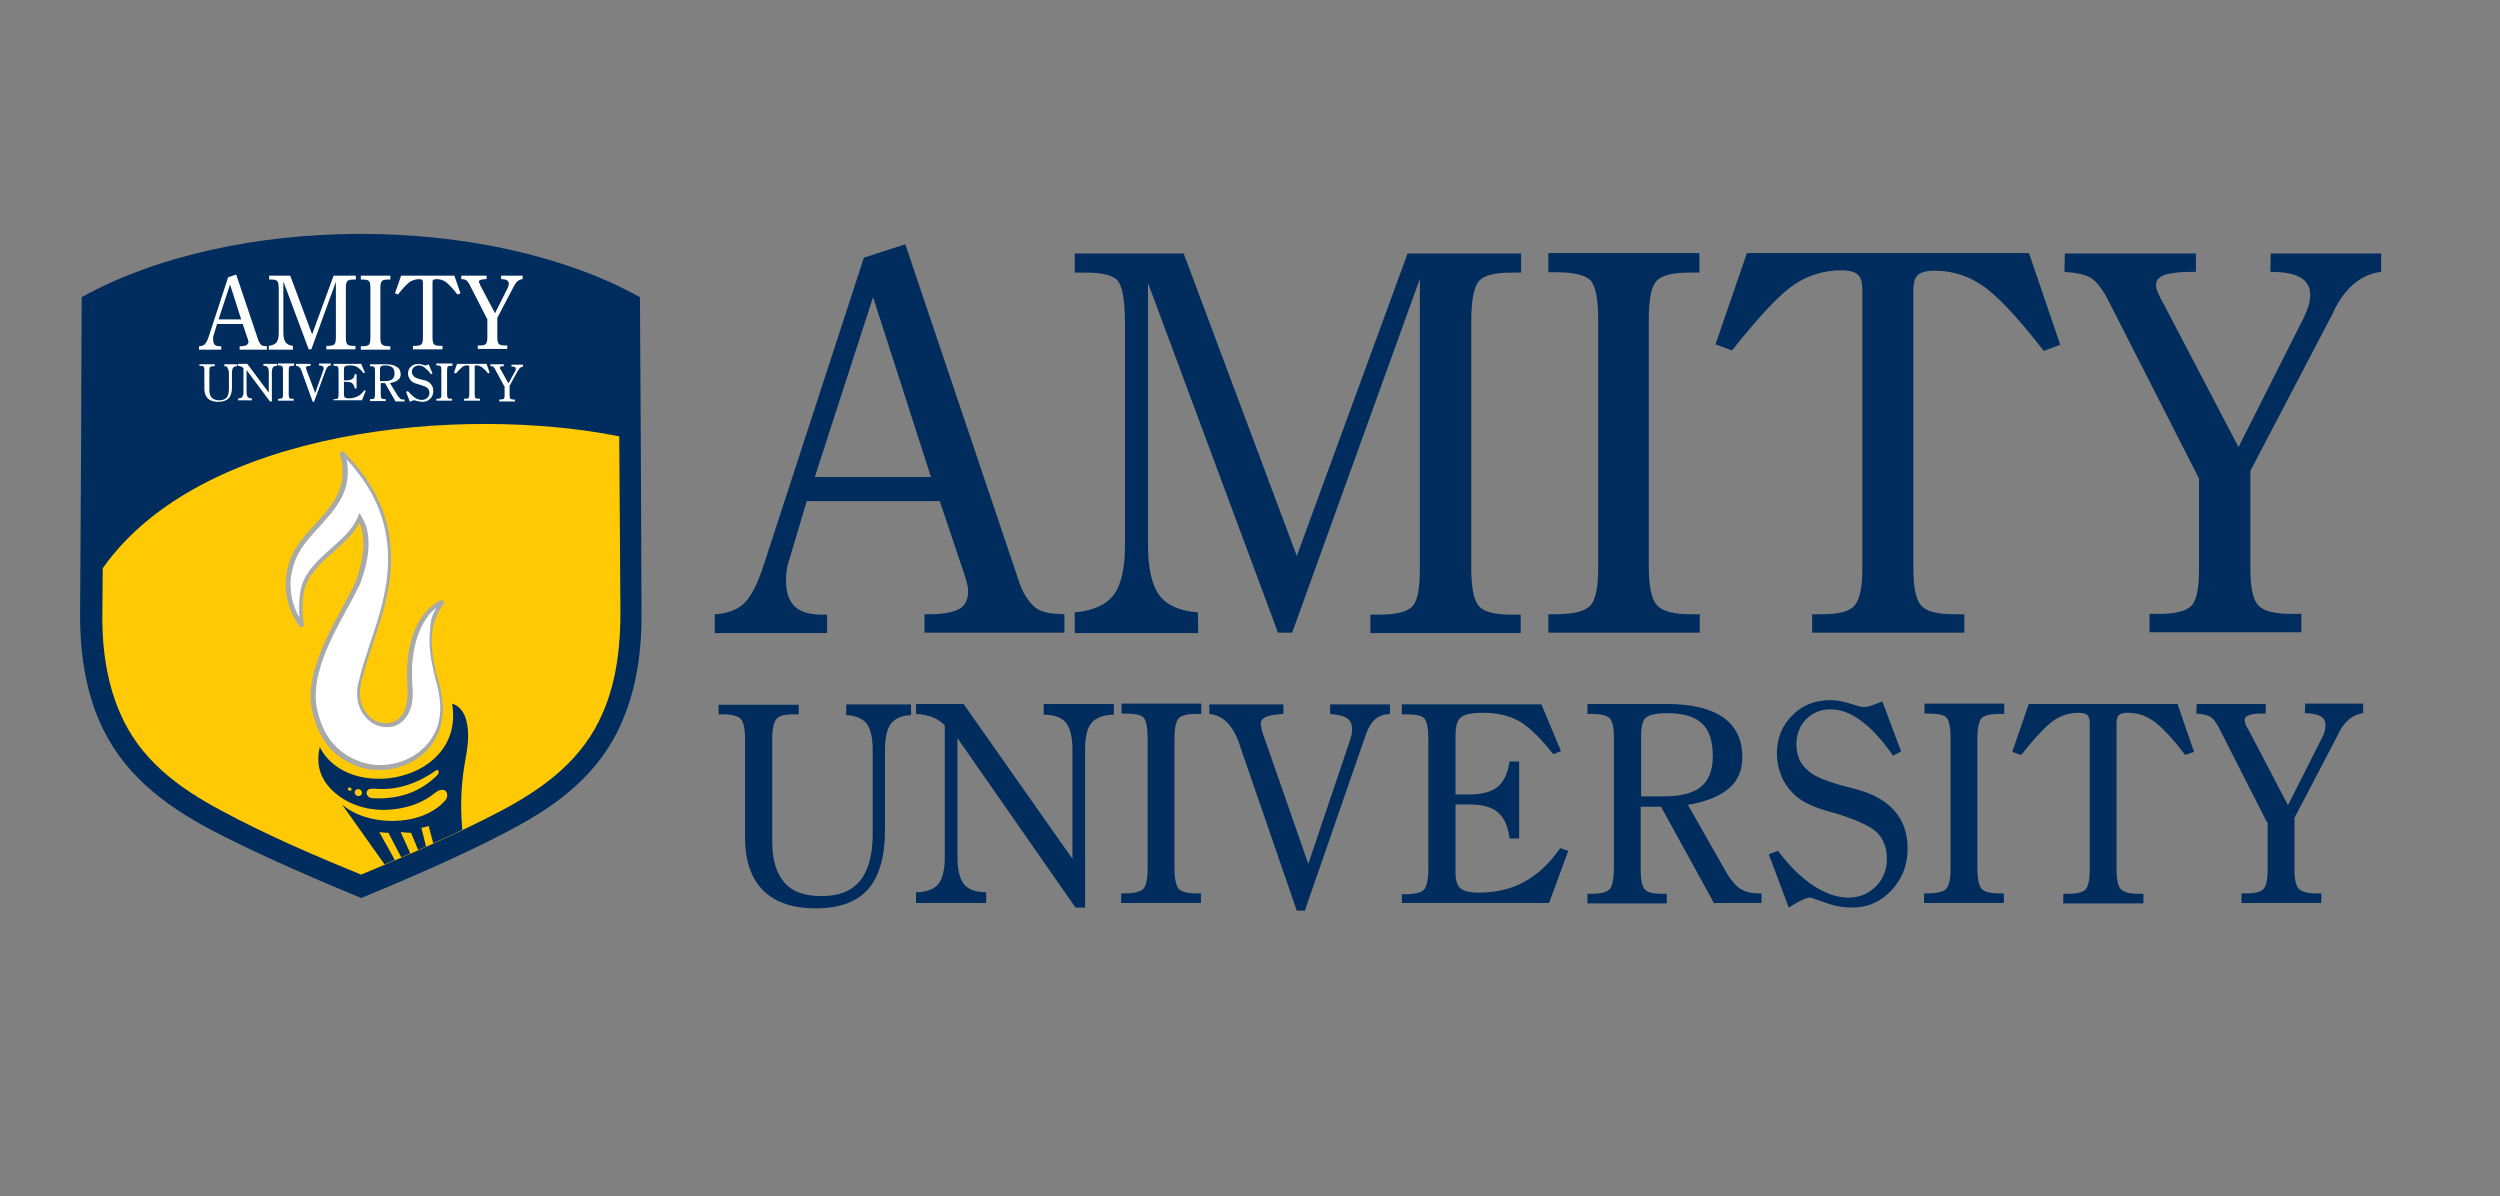 <svg xmlns="http://www.w3.org/2000/svg" viewBox="0 0 652 312" width="652" height="312"><rect x="0" y="0" width="652" height="312" fill="#808080" stroke="none"/><title>amity-university-seeklogo-svg</title><defs><clipPath clipPathUnits="userSpaceOnUse" id="cp1"><path d="m26.7 148.1l-0.1 10.6v0.1c-0.2 9.1 0.9 18.4 4.5 26.8 5.2 12.3 15.2 19.7 26.7 25.8 11.6 6.2 24.2 11.5 36.4 16.6 12.2-5.1 24.7-10.4 36.4-16.6 11.5-6.1 21.5-13.5 26.7-25.8 3.6-8.4 4.6-17.8 4.5-26.8v-0.1l-0.3-45c-10.3-2.1-22.4-3.2-35-3.2-37.7 0.1-80.5 10.3-99.8 37.6z"></path></clipPath></defs><style>		.s0 { fill: #002d5d } 		.s1 { fill: #ffffff } 		.s2 { fill: #ffca04 } 		.s3 { fill: #a7a9ab } 	</style><path fill-rule="evenodd" class="s0" d="m220.7 186.5v-2.8h16.9v2.8c-2.5 0.1-4.2 0.9-5.3 2.3-1 1.4-1.5 3.7-1.5 7v20.6c0 7-1.5 12.2-4.4 15.5-2.9 3.3-7.5 5-13.6 5-6.1 0-10.7-1.6-13.8-4.7-3.1-3.1-4.7-7.8-4.7-13.9v-25.8c0-2.5-0.4-4.2-1.1-5-0.8-0.8-2.3-1.2-4.6-1.2h-1.2v-2.5h20.9v2.5h-1.3q-3.5 0-4.5 1.2c-0.7 0.8-1.1 2.5-1.1 5.3v26.7c0 4.8 1.1 8.3 3.2 10.7 2.1 2.4 5.3 3.5 9.7 3.5 4.5 0 7.8-1.3 10-4 2.2-2.7 3.3-6.8 3.3-12.2v-21.7c0-3.3-0.5-5.6-1.5-7-1.1-1.4-2.9-2.2-5.4-2.3zm30.6-2.9l28.4 40.4v-28.4c0-3.4-0.6-5.7-1.7-7.1-1.1-1.4-3.1-2.1-5.8-2.1v-2.8h18.3v2.8c-2.7 0-4.7 0.8-5.8 2.1-1.2 1.4-1.7 3.7-1.7 7.1v41.1h-2.5l-30.8-44.2v31c0 3.4 0.6 5.7 1.7 7.1 1.1 1.4 3.1 2.1 5.8 2.1v2.8h-18.3v-2.8c2.7 0 4.7-0.8 5.8-2.1 1.1-1.4 1.7-3.7 1.7-7.1v-34.3c-0.8-0.9-1.9-1.6-3.1-2.1-1.2-0.5-2.7-0.8-4.4-0.9v-2.6zm62 2.6h-1.4c-2.3 0-3.8 0.4-4.5 1.1-0.7 0.8-1.1 2.6-1.1 5.3v33.7c0 2.9 0.4 4.7 1.1 5.5 0.7 0.8 2.3 1.2 4.6 1.2h1.2v2.5h-20.8v-2.5h0.9c2.4 0 4-0.4 4.8-1.1 0.8-0.8 1.2-2.5 1.2-5.3v-34c0-2.9-0.4-4.8-1.1-5.5-0.7-0.7-2.3-1-4.7-1h-1v-2.6h20.8zm24.9 51.3l-14.9-43.2c0-0.1-0.1-0.3-0.1-0.4-1.7-4.8-4.3-7.4-7.8-7.7v-2.5h19.3v2.5c-2.2 0.1-3.8 0.4-4.6 0.8-0.9 0.4-1.3 1-1.3 1.8 0 0.3 0.1 0.7 0.2 1.3 0.1 0.6 0.4 1.4 0.7 2.2l11.5 33 10.8-32c0.2-0.6 0.4-1.2 0.5-1.7 0.1-0.5 0.1-1 0.1-1.5 0-1.3-0.4-2.2-1.3-2.8-0.9-0.6-2.3-0.9-4.4-1.1v-2.5h15.6v2.5c-1.7 0.1-3.1 0.6-4 1.5-0.9 0.8-1.8 2.3-2.5 4.5l-15.7 45.3zm27.4-4.3h1.2c2.3 0 3.8-0.4 4.6-1.2 0.7-0.8 1.1-2.6 1.1-5.4v-33.9c0-2.9-0.4-4.7-1.1-5.4-0.7-0.7-2.3-1-4.8-1h-1v-2.6h36.4l5.1 12.2-2 0.8c-3.2-4.1-6.1-6.9-8.7-8.5-2.6-1.5-5.8-2.3-9.5-2.3-3 0-5 0.4-5.9 1.2-1 0.8-1.4 2.4-1.4 4.8v15.3h3.6c3.3 0 5.8-0.7 7.4-2 1.6-1.3 2.6-3.5 3.1-6.6h2.5v20.1h-2.5c-0.4-3.2-1.4-5.4-3-6.8q-2.4-2.1-7.5-2.1h-3.6v17.8c0 2 0.4 3.3 1.3 4.1 0.9 0.7 2.5 1.1 4.7 1.1 4.5 0 8.5-0.9 11.9-2.8 3.5-1.9 6.6-4.8 9.4-8.8l2.1 0.7-5 13.6h-38.4zm81.5 2.5l-13.9-25.3h-5.3v16.7c0 2.5 0.4 4.2 1.1 4.9 0.8 0.8 2.2 1.1 4.5 1.1h1.2v2.5h-20.7v-2.5h1.2c2.3 0 3.8-0.4 4.6-1.2 0.7-0.8 1.1-2.7 1.1-5.6v-34c0-2.6-0.4-4.3-1.1-5-0.7-0.7-2.3-1.1-4.7-1.1h-1.1v-2.6h20.7c6.5 0 11.4 1.2 14.7 3.5 3.3 2.3 5 5.8 5 10.3 0 3.4-1.1 6.2-3.5 8.2-2.3 2-5.9 3.5-10.7 4.3l9.5 16.7c1.5 2.7 2.9 4.4 4.2 5.2 1.2 0.8 2.9 1.2 5 1.2h0.5v2.5h-12.3zm-13.4-28c4.6 0 7.8-0.8 9.9-2.5 2-1.6 3.1-4.3 3.1-8 0-3.8-0.9-6.7-2.8-8.5q-2.8-2.7-9-2.7c-2.9 0-4.7 0.4-5.6 1.1-0.9 0.7-1.3 2.4-1.3 5v15.6zm32.8 29l-5.2-13.9 2.4-0.9c2.9 3.9 6 6.9 9.1 9 3.2 2.1 6.3 3.2 9.3 3.2 2.8 0 5.2-1 7.1-2.9 1.9-1.9 2.9-4.3 2.9-7.2 0-2.9-0.9-5.2-2.6-6.9-1.8-1.7-5.4-3.3-10.8-5-0.3-0.1-0.8-0.2-1.5-0.4-4.4-1.2-7.5-2.7-9.5-4.7-1.4-1.4-2.5-3-3.2-4.8-0.7-1.8-1.1-3.7-1.1-5.6 0-4 1.3-7.3 4-10 2.6-2.7 6-4 9.9-4 1.6 0 3.3 0.3 5.2 0.9 1.9 0.6 3 0.9 3.4 0.9 0.7 0 1.4-0.1 2.2-0.4 0.8-0.3 1.8-0.6 2.8-1.1l4.9 13.1-2.1 1.1c-2.8-4.1-5.6-7.1-8.3-9.1-2.7-2-5.3-3-8-3-2.6 0-4.7 0.9-6.4 2.6-1.7 1.8-2.5 4-2.5 6.6 0 1.5 0.3 2.8 0.8 3.9 0.5 1.2 1.4 2.2 2.6 3.2 1.6 1.3 4.8 2.6 9.7 3.9 1.2 0.3 2.1 0.5 2.7 0.7q6.6 1.8 9.9 5.7c2.2 2.6 3.3 5.8 3.3 9.7 0 4.3-1.4 7.9-4.2 10.9q-4.2 4.5-10.2 4.5c-2.3 0-4.7-0.4-7.1-1.3-2.4-0.8-3.7-1.3-3.9-1.3q-0.8 0-2.1 0.6c-1 0.5-2.1 1.1-3.5 2zm56.2-50.5h-1.4c-2.3 0-3.8 0.4-4.5 1.1-0.7 0.8-1.1 2.6-1.1 5.3v33.7c0 2.9 0.4 4.7 1.1 5.5 0.7 0.8 2.3 1.2 4.6 1.2h1.2v2.5h-20.8v-2.5h0.9c2.4 0 4-0.4 4.8-1.1 0.8-0.8 1.2-2.5 1.2-5.3v-34c0-2.9-0.4-4.8-1.1-5.5-0.7-0.7-2.3-1-4.7-1h-1v-2.6h20.8zm45.2-2.6l4.3 12.5-2.3 0.8c-3.6-4.7-6.5-7.7-8.5-9-2-1.4-4.2-2-6.5-2-1.1 0-1.8 0.2-2.3 0.6q-0.6 0.6-0.6 2.1v38.2c0 2.6 0.4 4.3 1.1 5.1 0.8 0.8 2.3 1.2 4.6 1.2h1.3v2.5h-20.9v-2.5h1.3c2.3 0 3.8-0.4 4.5-1.1 0.7-0.8 1.1-2.5 1.1-5.1v-38.3q0-1.5-0.6-2.1c-0.4-0.4-1.2-0.6-2.3-0.6-2.4 0-4.6 0.7-6.5 2-2 1.4-4.8 4.4-8.5 9l-2.3-0.8 4.3-12.5zm23.3 30.8l-12.6-24.8c-0.7-1.3-1.4-2.2-2.2-2.7-0.8-0.4-2-0.7-3.6-0.8l0.1-2.5h18v2.5h-0.6c-1.7 0-2.9 0.1-3.7 0.4-0.8 0.3-1.2 0.7-1.2 1.3 0 0.3 0.1 0.6 0.2 0.9q0.1 0.6 0.9 1.8l10.2 19.5 9-17.8c0.3-0.6 0.5-1.1 0.6-1.6 0.1-0.5 0.2-1 0.2-1.4 0-1.1-0.4-1.9-1.3-2.4-0.9-0.5-2.3-0.8-4.1-0.8l0.1-2.5h15.1v2.5c-2.6 0.3-4.7 2-6.3 5-0.1 0.3-0.3 0.5-0.3 0.7l-11.3 21.6v13.6c0 2.5 0.4 4.1 1.1 4.9 0.8 0.8 2.3 1.2 4.6 1.2h1.3v2.5h-20.8v-2.5h1.3c2.2 0 3.7-0.4 4.4-1.1 0.7-0.8 1.1-2.4 1.1-5v-12.5z"></path><path fill-rule="evenodd" class="s0" d="m186.4 160.2c3.3-0.2 5.8-1.1 7.6-2.8 1.8-1.7 3.5-4.9 5.1-9.8l26.2-80.4 10.8-3.5 29.3 86.9c0.6 2 1.3 3.6 2.1 4.9 0.8 1.3 1.7 2.3 2.7 3.1 0.7 0.5 1.5 0.8 2.6 1.1 1.1 0.3 2.7 0.4 4.8 0.5v4.8h-36.5v-4.8h0.9c3.9 0 6.6-0.5 8.2-1.4 1.6-0.9 2.3-2.5 2.3-4.8 0-0.4-0.1-1-0.3-1.9-0.2-0.8-0.5-1.8-0.9-2.9l-6.2-18.5h-34.7l-4.6 15.4c-0.3 0.8-0.5 1.7-0.6 2.6-0.2 0.9-0.2 1.9-0.2 2.9 0 3 0.8 5.1 2.3 6.6 1.5 1.4 3.9 2.1 7 2.1h1.4v4.8h-29.3zm26.1-35.8h30.3l-15.1-46.9zm157.8-51.7l-33.3 92.3h-3.7l-33.9-91.2v68.3q0 9.2 3 13.2c2 2.6 5.4 4.1 10 4.4l0.1 5.4h-32.2v-5.4c4.7-0.4 8.1-1.9 10.1-4.5 2-2.6 3-7 3-13.1v-57.4c0-6.4-0.7-10.2-2-11.6-1.3-1.4-4.1-2-8.3-2h-2.8v-5h28.4l29.5 78.9 28.9-78.9h29.6v5h-2.5c-4.4 0-7.2 0.7-8.5 2.2-1.3 1.5-2 5-2 10.8v64.1c0 5.1 0.7 8.4 2 9.9 1.4 1.5 4.2 2.2 8.4 2.2h2.5v4.8h-39.2v-4.8h2.3c4.3 0 7.2-0.7 8.6-2.1 1.4-1.4 2-4.7 2-9.9zm72.9-1.6h-2.6c-4.4 0-7.3 0.7-8.6 2.2-1.4 1.5-2 4.9-2 10.2v64c0 5.4 0.7 8.9 2.2 10.4 1.4 1.5 4.3 2.3 8.7 2.3h2.4v4.8h-39.5v-4.8h1.7c4.6 0 7.6-0.7 9.1-2.1 1.5-1.4 2.2-4.8 2.2-10.1v-64.6c0-5.6-0.7-9-2.1-10.4-1.4-1.3-4.4-2-8.9-2h-2v-5h39.4zm86-5l8.1 23.8-4.3 1.6c-6.9-8.9-12.3-14.6-16.1-17.1-3.8-2.6-7.9-3.8-12.4-3.8-2.1 0-3.5 0.4-4.3 1.1-0.8 0.7-1.2 2.1-1.2 4v72.6c0 4.9 0.7 8.2 2.1 9.7 1.4 1.5 4.3 2.2 8.7 2.2h2.5v4.8h-39.7v-4.8h2.5c4.3 0 7.2-0.7 8.5-2.2q2.1-2.3 2.1-9.6v-72.8c0-2-0.4-3.3-1.2-4-0.8-0.7-2.2-1.1-4.3-1.1-4.5 0-8.7 1.3-12.4 3.8-3.8 2.6-9.1 8.3-16.1 17.1l-4.3-1.6 8.2-23.8h73.6zm44.2 58.5l-24-47.1q-2.1-3.8-4.2-5.1c-1.5-0.8-3.7-1.3-6.8-1.5l0.1-4.8h34.2v4.8h-1.2c-3.2 0-5.5 0.3-7 0.8-1.5 0.6-2.2 1.4-2.2 2.6 0 0.5 0.1 1.1 0.4 1.8 0.3 0.7 0.8 1.9 1.7 3.4l19.4 37.1 17.1-33.9c0.5-1.1 0.9-2.1 1.2-3.1 0.3-1 0.4-1.9 0.4-2.7 0-2-0.8-3.5-2.5-4.5-1.7-1-4.3-1.5-7.9-1.5l0.1-4.8h28.8v4.8c-5 0.6-9 3.8-12 9.5-0.3 0.6-0.5 1-0.6 1.3l-21.5 41.1v25.8q0 7.1 2.1 9.3c1.4 1.5 4.3 2.2 8.7 2.2h2.5v4.8h-39.6v-4.8h2.5q6.3 0 8.4-2.1c1.4-1.4 2-4.6 2-9.6v-23.8z"></path><path fill-rule="evenodd" class="s0" d="m94.2 234.2c18.2-7.5 30.6-13.3 39-17.8 12.7-6.7 23.5-14.9 29.2-28.6 3.4-8 5.1-17.6 4.9-29.1-0.1-27.1-0.2-54.1-0.4-81.2-39.7-22-105.9-22-145.6 0-0.1 27.1-0.2 54.1-0.4 81.2-0.2 11.5 1.5 21.1 4.9 29.1 5.8 13.6 16.6 21.9 29.2 28.6 8.6 4.5 21 10.3 39.2 17.8z"></path><path fill-rule="evenodd" class="s1" d="m127.1 83.3l-4.7-9.2c-0.3-0.5-0.5-0.8-0.8-1-0.3-0.2-0.7-0.3-1.3-0.3v-0.9h6.6v0.9h-0.2c-0.6 0-1.1 0.1-1.4 0.2-0.3 0.1-0.4 0.3-0.4 0.5 0 0.1 0 0.2 0.1 0.3 0.1 0.1 0.2 0.4 0.3 0.7l3.8 7.2 3.3-6.6c0.1-0.2 0.2-0.4 0.2-0.6 0.1-0.2 0.1-0.4 0.1-0.5 0-0.4-0.2-0.7-0.5-0.9q-0.5-0.3-1.5-0.3v-0.9h5.6v0.9c-1 0.1-1.7 0.7-2.3 1.9-0.1 0.1-0.1 0.2-0.1 0.2l-4.2 8v5c0 0.9 0.1 1.5 0.4 1.8 0.3 0.3 0.8 0.4 1.7 0.4h0.5v0.9h-7.7v-0.9h0.5c0.8 0 1.4-0.1 1.6-0.4 0.3-0.3 0.4-0.9 0.4-1.9zm-8.6-11.4l1.6 4.6-0.8 0.3c-1.3-1.7-2.4-2.8-3.1-3.3-0.7-0.5-1.5-0.7-2.4-0.7-0.4 0-0.7 0.1-0.8 0.2-0.2 0.1-0.2 0.4-0.2 0.8v14.1c0 1 0.1 1.6 0.4 1.9 0.3 0.3 0.8 0.4 1.7 0.4h0.5v0.9h-7.7v-0.9h0.5c0.8 0 1.4-0.1 1.7-0.4 0.3-0.3 0.4-0.9 0.4-1.9v-14.1c0-0.4-0.1-0.6-0.2-0.8-0.2-0.1-0.4-0.2-0.8-0.2-0.9 0-1.7 0.3-2.4 0.7-0.7 0.5-1.8 1.6-3.1 3.3l-0.8-0.3 1.6-4.6zm-16.7 0v1h-0.5c-0.9 0-1.4 0.1-1.7 0.4-0.3 0.3-0.4 0.9-0.4 2v12.5c0 1.1 0.1 1.7 0.4 2 0.3 0.3 0.8 0.5 1.7 0.5h0.5v0.9h-7.7v-0.9h0.3c0.9 0 1.5-0.1 1.8-0.4 0.3-0.3 0.4-0.9 0.4-2v-12.6c0-1.1-0.1-1.8-0.4-2-0.3-0.3-0.8-0.4-1.7-0.4h-0.4v-1zm-14.2 1.3v0.3l0.1-0.3zm-6.4 17.9h-0.7l-6.6-17.7v13.3c0 1.2 0.2 2 0.6 2.6 0.4 0.5 1 0.8 1.9 0.9v1h-6.3v-1c0.9-0.1 1.6-0.4 2-0.9 0.4-0.5 0.6-1.4 0.6-2.5v-11.2c0-1.2-0.1-2-0.4-2.3-0.3-0.3-0.8-0.4-1.6-0.4h-0.5v-1h5.5l5.7 15.3 5.6-15.3h5.8v1h-0.5c-0.8 0-1.4 0.1-1.7 0.4-0.3 0.3-0.4 1-0.4 2.1v12.5c0 1 0.1 1.6 0.4 1.9 0.3 0.3 0.8 0.4 1.6 0.4h0.5v0.9h-7.6v-0.9h0.4c0.8 0 1.4-0.1 1.7-0.4 0.3-0.3 0.4-0.9 0.4-1.9v-14.4zm-29.3 0.1v-0.9c0.6 0 1.1-0.2 1.5-0.5 0.3-0.3 0.7-1 1-1.9l5.1-15.6 2.1-0.7 5.7 16.9c0.1 0.4 0.3 0.7 0.4 0.9 0.2 0.3 0.3 0.5 0.5 0.6 0.1 0.1 0.3 0.2 0.5 0.2 0.2 0 0.5 0.1 0.9 0.1v0.9h-7.1v-0.9h0.2c0.7 0 1.3-0.1 1.6-0.3 0.3-0.2 0.5-0.5 0.5-0.9 0-0.1 0-0.2-0.1-0.4 0-0.2-0.1-0.4-0.2-0.6l-1.2-3.6h-6.7l-0.9 3c-0.1 0.2-0.1 0.3-0.1 0.5q0 0.3 0 0.6c0 0.6 0.1 1 0.4 1.3 0.3 0.3 0.7 0.4 1.4 0.4h0.3v0.9zm5.1-7.9h5.9l-2.9-9.1z"></path><path fill-rule="evenodd" class="s1" d="m131.5 100.7l-2.5-4.6c-0.1-0.2-0.3-0.4-0.4-0.5-0.2-0.1-0.4-0.1-0.7-0.1v-0.5h3.5v0.5h-0.1c-0.3 0-0.6 0-0.7 0.1-0.2 0.1-0.2 0.1-0.2 0.3 0 0 0 0.1 0 0.2 0 0.1 0.1 0.2 0.2 0.3l2 3.6 1.8-3.3c0.1-0.1 0.1-0.2 0.1-0.3q0-0.2 0-0.3c0-0.2-0.1-0.3-0.3-0.4-0.2-0.1-0.5-0.1-0.8-0.1v-0.5h3v0.5q-0.8 0.1-1.2 0.9c0 0.1 0 0.1-0.1 0.1l-2.2 4v2.5c0 0.5 0.1 0.8 0.2 0.9 0.2 0.1 0.4 0.2 0.9 0.2h0.3v0.5h-4.1v-0.5h0.3c0.4 0 0.7-0.1 0.9-0.2 0.1-0.1 0.2-0.4 0.2-0.9v-2.4m-4.7-5.8l0.8 2.3-0.4 0.2c-0.7-0.9-1.3-1.4-1.7-1.7-0.4-0.2-0.8-0.4-1.3-0.4-0.2 0-0.4 0-0.4 0.1-0.1 0.1-0.1 0.2-0.1 0.4v7.1c0 0.5 0.1 0.8 0.2 0.9 0.1 0.1 0.4 0.2 0.9 0.2h0.3v0.5h-4.2v-0.5h0.3c0.5 0 0.7-0.1 0.9-0.2 0.1-0.1 0.2-0.5 0.2-0.9v-7.1c0-0.2 0-0.3-0.1-0.4-0.1-0.1-0.2-0.1-0.4-0.1-0.5 0-0.9 0.1-1.3 0.4-0.4 0.3-0.9 0.8-1.7 1.7l-0.5-0.2 0.8-2.3zm-8.9 0.5h-0.3c-0.5 0-0.8 0.1-0.9 0.2-0.1 0.1-0.2 0.5-0.2 1v6.2c0 0.5 0.1 0.9 0.2 1 0.2 0.2 0.5 0.2 0.9 0.2h0.2v0.5h-4.1v-0.5h0.2c0.5 0 0.8-0.1 0.9-0.2 0.2-0.1 0.2-0.5 0.2-1v-6.3c0-0.5-0.1-0.9-0.2-1-0.1-0.1-0.5-0.2-0.9-0.2h-0.2v-0.5h4.2zm-11.1 9.4l-1-2.6 0.5-0.2c0.6 0.7 1.2 1.3 1.8 1.7q0.9 0.6 1.8 0.6c0.6 0 1-0.2 1.4-0.5 0.4-0.4 0.6-0.8 0.6-1.3 0-0.5-0.2-1-0.5-1.3-0.3-0.3-1.1-0.6-2.1-0.9-0.1 0-0.2 0-0.3-0.1-0.9-0.2-1.5-0.5-1.9-0.9q-0.4-0.5-0.6-0.9c-0.1-0.3-0.2-0.7-0.2-1 0-0.7 0.3-1.4 0.8-1.8 0.5-0.5 1.2-0.7 2-0.7 0.3 0 0.6 0.1 1 0.2 0.4 0.1 0.6 0.2 0.7 0.2 0.1 0 0.3 0 0.4-0.1 0.2 0 0.3-0.1 0.5-0.2l1 2.4-0.4 0.2c-0.6-0.8-1.1-1.3-1.6-1.7-0.5-0.4-1.1-0.6-1.6-0.6-0.5 0-0.9 0.2-1.3 0.5-0.3 0.3-0.5 0.7-0.5 1.2 0 0.3 0.1 0.5 0.2 0.7 0.1 0.2 0.3 0.4 0.5 0.6 0.3 0.2 0.9 0.5 1.9 0.7 0.2 0.1 0.4 0.1 0.5 0.1 0.9 0.2 1.5 0.6 1.9 1.1q0.6 0.7 0.6 1.8c0 0.8-0.3 1.5-0.8 2-0.5 0.5-1.2 0.8-2 0.8-0.5 0-0.9-0.1-1.4-0.2-0.5-0.2-0.7-0.2-0.8-0.2-0.1 0-0.2 0-0.4 0.1-0.2 0-0.4 0.1-0.7 0.3zm-3.8-0.2l-2.7-4.7h-1.1v3.1c0 0.5 0.1 0.8 0.2 0.9 0.2 0.1 0.4 0.2 0.9 0.2h0.2v0.5h-4.1v-0.5h0.2c0.5 0 0.8-0.1 0.9-0.2 0.1-0.1 0.2-0.5 0.2-1v-6.3c0-0.5-0.1-0.8-0.2-0.9-0.1-0.1-0.5-0.2-0.9-0.2h-0.2v-0.5h4.1c1.3 0 2.2 0.2 2.9 0.7 0.7 0.4 1 1.1 1 1.9 0 0.6-0.2 1.1-0.7 1.5-0.5 0.4-1.1 0.6-2.1 0.8l1.9 3.1c0.3 0.5 0.6 0.8 0.8 1 0.2 0.2 0.6 0.2 1 0.2h0.1v0.5h-2.4zm-2.7-5.2c0.9 0 1.5-0.2 1.9-0.5q0.6-0.5 0.6-1.5c0-0.7-0.2-1.2-0.6-1.6-0.4-0.3-1-0.5-1.8-0.5-0.6 0-0.9 0.1-1.1 0.2-0.2 0.1-0.3 0.5-0.3 0.9v3zm-13.4 4.7h0.2c0.5 0 0.8-0.1 0.9-0.2 0.1-0.1 0.2-0.5 0.2-1v-6.3c0-0.5-0.1-0.9-0.2-1-0.1-0.1-0.5-0.2-0.9-0.2h-0.2v-0.5h7.2l1 2.3-0.4 0.1c-0.6-0.8-1.2-1.3-1.7-1.6-0.5-0.3-1.1-0.4-1.9-0.4-0.6 0-1 0.1-1.2 0.2q-0.3 0.2-0.3 0.9v2.8h0.7c0.7 0 1.1-0.1 1.5-0.4q0.5-0.3 0.6-1.2h0.5v3.7h-0.5c-0.1-0.6-0.3-1-0.6-1.3-0.3-0.3-0.8-0.4-1.5-0.4h-0.7v3.3c0 0.4 0.1 0.6 0.3 0.8 0.2 0.1 0.5 0.2 0.9 0.2 0.9 0 1.7-0.2 2.3-0.5 0.7-0.3 1.3-0.9 1.8-1.6l0.4 0.1-1 2.5h-7.4zm-5.4 0.8l-2.9-8c0 0 0 0 0-0.1-0.3-0.9-0.9-1.4-1.5-1.4v-0.5h3.8v0.5c-0.4 0-0.7 0.1-0.9 0.1q-0.3 0.2-0.3 0.3c0 0 0 0.1 0 0.2 0 0.1 0.1 0.3 0.1 0.4l2.3 6.1 2.1-5.9c0-0.1 0.1-0.2 0.1-0.3q0-0.1 0-0.3c0-0.2-0.1-0.4-0.3-0.5-0.2-0.1-0.5-0.2-0.9-0.2v-0.5h3.1v0.5c-0.3 0-0.6 0.1-0.8 0.3-0.2 0.2-0.3 0.4-0.5 0.8l-3.1 8.4h-0.3zm-4.9-9.5h-0.3c-0.5 0-0.8 0.1-0.9 0.2-0.1 0.1-0.2 0.5-0.2 1v6.2c0 0.5 0.1 0.9 0.2 1 0.1 0.2 0.5 0.2 0.9 0.2h0.2v0.5h-4.1v-0.5h0.2c0.5 0 0.8-0.1 0.9-0.2 0.2-0.1 0.2-0.5 0.2-1v-6.3c0-0.5-0.1-0.9-0.2-1-0.1-0.1-0.5-0.2-0.9-0.2h-0.2v-0.5h4.2zm-12.2-0.5l5.6 7.5v-5.3c0-0.6-0.1-1.1-0.3-1.3-0.2-0.3-0.6-0.4-1.1-0.4v-0.5h3.6v0.5c-0.5 0-0.9 0.1-1.1 0.4-0.2 0.3-0.3 0.7-0.3 1.3v7.6h-0.5l-6.1-8.2v5.7c0 0.6 0.1 1.1 0.3 1.3 0.2 0.3 0.6 0.4 1.1 0.4v0.5h-3.6v-0.5c0.5 0 0.9-0.1 1.1-0.4 0.2-0.3 0.3-0.7 0.3-1.3v-6.2c-0.2-0.2-0.4-0.3-0.6-0.4-0.2-0.1-0.5-0.2-0.9-0.2v-0.5zm-6 0.6v-0.5h3.3v0.5c-0.5 0-0.8 0.2-1 0.4-0.2 0.3-0.3 0.7-0.3 1.3v3.8c0 1.3-0.3 2.3-0.9 2.9q-0.9 0.9-2.7 0.9-1.8 0-2.7-0.9c-0.6-0.6-0.9-1.4-0.9-2.6v-4.8c0-0.5-0.1-0.8-0.2-0.9-0.1-0.1-0.4-0.2-0.9-0.2h-0.2v-0.4h4v0.5h-0.3c-0.5 0-0.7 0.1-0.9 0.2-0.1 0.1-0.2 0.5-0.2 1v5c0 0.9 0.2 1.5 0.6 2 0.4 0.4 1.1 0.7 1.9 0.7 0.9 0 1.5-0.2 2-0.7 0.4-0.5 0.6-1.3 0.6-2.3v-4c0-0.6-0.1-1-0.3-1.3-0.1-0.5-0.4-0.6-0.9-0.6z"></path><path fill-rule="evenodd" class="s2" d="m94.2 228.1c12.2-5.1 24.8-10.5 36.4-16.6 11.5-6.1 21.5-13.5 26.7-25.8 3.6-8.4 4.6-17.8 4.5-26.8v-0.1l-0.3-45c-41-8.2-109-2.2-134.7 34.4l-0.1 10.6v0.1c-0.2 9.1 0.9 18.4 4.5 26.8 5.2 12.3 15.2 19.7 26.7 25.8 11.5 6.2 24 11.6 36.3 16.6z"></path><g><g id="Clip-Path" clip-path="url(#cp1)"><path fill-rule="evenodd" class="s0" d="m83.4 194.8c7.3 14.8 38 9.1 34.5-11.3 2.5 0.8 3.8 3.2 4.1 6.6 0.4 4-0.7 7.7-1.2 11.7-0.8 6.2-0.7 12 0.3 19.1-2 1.3-4.5 2.4-7 3.3-0.7-2.9-1.6-6-2.3-8.8-0.6 0.2-1.3 0.4-1.9 0.5 0.7 3 1.5 6 2.3 8.9-0.6 0.2-1.1 0.3-1.7 0.4-1.1-2.7-2.2-5.4-3.3-8-0.8 0-1.9-0.1-2.7-0.2 1.3 2.8 2.6 5.8 3.9 8.7-0.9 0.1-1.7 0.3-2.5 0.3-1.5-2.9-3.1-5.9-4.6-8.8-0.8 0-1.6-0.1-2.4-0.2 1.7 3 3.5 6.2 5.1 9.2-1.2 0-2.3 0-3.3-0.2l-11.5-16.2c6.6 5.8 20.4 5.9 26.6-0.7 1.8-1.5 0.6-4.7-2.5-2.2-2.6 2.1-6 3.5-9.5 4-5.4 0.9-11-0.1-15.4-3.3-3.8-2.8-6.4-6.9-5-12.8zm20.6 31.4q0 0 0.1 0c0 0-0.1 0-0.1 0zm-11.5-19.7c-0.1 0.5 0.3 1 0.8 1.1 0.5 0.1 1-0.2 1.1-0.7 0.1-0.5-0.3-1-0.8-1.1-0.5-0.1-1 0.2-1.1 0.7zm-1.8-0.8c0 0.2 0.1 0.4 0.4 0.5 0.3 0.1 0.6-0.1 0.6-0.3 0-0.2-0.1-0.4-0.4-0.5-0.3-0.1-0.5 0.1-0.6 0.3zm5 0.7c-0.2 0.4-0.1 1 0.4 1.4 0.5 0.4 1.2 0.4 1.8 0.4 6.5 0.2 11.9-1.8 16.1-6 0.6-0.6 0.5-1.5-0.1-1.4-4.8 3.4-10.2 5.4-15.9 4.9-0.8 0-2-0.2-2.3 0.7z"></path></g></g><path fill-rule="evenodd" class="s1" d="m115.5 156.9c-7 3.2-9 13.3-8.6 20.5 0.2 2.7 0.5 5.5-0.7 8.1-3.3 7.5-14.8 2.9-12.3-7.5 2.5-10.5 7.7-20 7.8-32.4 0-10.2-4.1-19.3-12.4-27.5 2.6 9-1.7 13.7-6.6 19.1-2.7 3-5.4 5.8-6.6 9.7-1.8 5.3-1.2 11.2 2.7 16.4-0.4-3.3-0.5-6.4 0-9.2 1.7-8.1 12.3-11.9 14.9-19 2.8 4.5 1.9 11-0.5 17.1-4.5 9.4-13.6 22.2-11.2 33.1 1.4 6.6 4.7 11.3 10.9 13.8 7.6 3.1 17 0 20.7-7.6 1.8-3.7 1.9-7.9 0.7-12.4-4.1-13.8-1.6-18.2 1.2-22.2z"></path><path fill-rule="evenodd" class="s3" d="m115.2 156.4l0.7 0.8c-1.3 2-2.6 4-3.1 7.2-0.5 3.3-0.1 7.8 1.9 14.6 0.6 2.3 0.9 4.6 0.8 6.7-0.1 2.1-0.6 4.2-1.5 6.1-2.7 5.6-8.5 8.9-14.5 9-1.2 0-2.3 0-3.5-0.2-1.2-0.2-2.3-0.5-3.4-1-3.2-1.3-5.6-3.1-7.4-5.5-1.8-2.4-3-5.3-3.8-8.7-1.9-8.7 3.4-18.6 7.9-27 1.2-2.3 2.4-4.4 3.3-6.4 1.7-4.3 2.6-8.8 2-12.6-0.1-0.7-0.3-1.4-0.5-2.1-0.1-0.3-0.2-0.6-0.4-1-1.4 2.9-4 5.2-6.7 7.6-3.4 3-6.8 6.1-7.7 10.3-0.3 1.3-0.4 2.8-0.4 4.3 0 1.5 0.1 3.1 0.4 4.7l-1 0.4c-2.9-3.9-4-8.1-3.8-12.2q0.2-1.2 0.3-2.4c0.2-0.8 0.4-1.5 0.6-2.3 1.3-3.9 3.9-6.8 6.5-9.7l0.2-0.2c4.8-5.3 9-9.9 6.5-18.6l0.9-0.5c4.2 4.2 7.3 8.5 9.4 13.2 2.1 4.6 3.1 9.5 3.1 14.7 0 8.3-2.4 15.3-4.7 22.2-1.1 3.4-2.3 6.8-3.1 10.3-0.9 3.7 0.1 6.5 1.8 8.4 0.7 0.8 1.6 1.4 2.5 1.7 0.9 0.3 1.9 0.5 2.8 0.4 1.7-0.2 3.3-1.3 4.2-3.3 1-2.3 0.8-4.8 0.7-7.3v-0.6c-0.3-5.2 0.6-12 3.9-16.6 0.6-0.9 1.4-1.8 2.2-2.5 1-0.8 1.9-1.4 2.9-1.9zm-1.4 2.1c-0.2 0.2-0.4 0.3-0.6 0.5-0.8 0.7-1.4 1.4-2 2.3-3.1 4.4-4 10.9-3.7 16v0.6c0.2 2.6 0.4 5.3-0.8 7.8-1.1 2.4-3 3.7-5 3.9-1.1 0.1-2.3 0-3.3-0.4-1.1-0.4-2.1-1.1-2.9-2-1.9-2-3-5.3-2-9.3 0.8-3.5 2-6.9 3.1-10.4 2.3-6.8 4.6-13.7 4.6-21.9 0-5-1-9.8-3-14.3-1.8-4-4.4-7.8-7.8-11.5 1.5 8-2.5 12.5-7.2 17.7l-0.2 0.2c-2.6 2.8-5.1 5.6-6.3 9.3-0.2 0.7-0.4 1.4-0.6 2.2-0.1 0.7-0.3 1.5-0.3 2.2-0.2 3.2 0.5 6.6 2.3 9.7-0.1-0.9-0.1-1.8-0.1-2.7 0-1.6 0.1-3.1 0.4-4.5 0.9-4.6 4.5-7.8 8-10.9 2.9-2.6 5.7-5.1 6.9-8.2l0.4-1 0.6 0.9c0.4 0.7 0.7 1.4 1 2.1 0.3 0.7 0.5 1.5 0.6 2.3 0.7 4-0.3 8.7-2 13.2-1 2-2.1 4.2-3.4 6.5-4.5 8.2-9.6 17.9-7.8 26.2 0.7 3.2 1.9 6 3.6 8.2 1.7 2.2 4 4 7 5.2 1 0.4 2.1 0.7 3.2 0.9 1.1 0.2 2.2 0.3 3.3 0.2 5.6-0.2 11-3.2 13.6-8.4 0.9-1.8 1.3-3.7 1.4-5.7 0.1-2-0.2-4.1-0.7-6.3-2-7-2.4-11.7-1.9-15.1-0.1-2.1 0.7-3.9 1.6-5.5z"></path></svg>